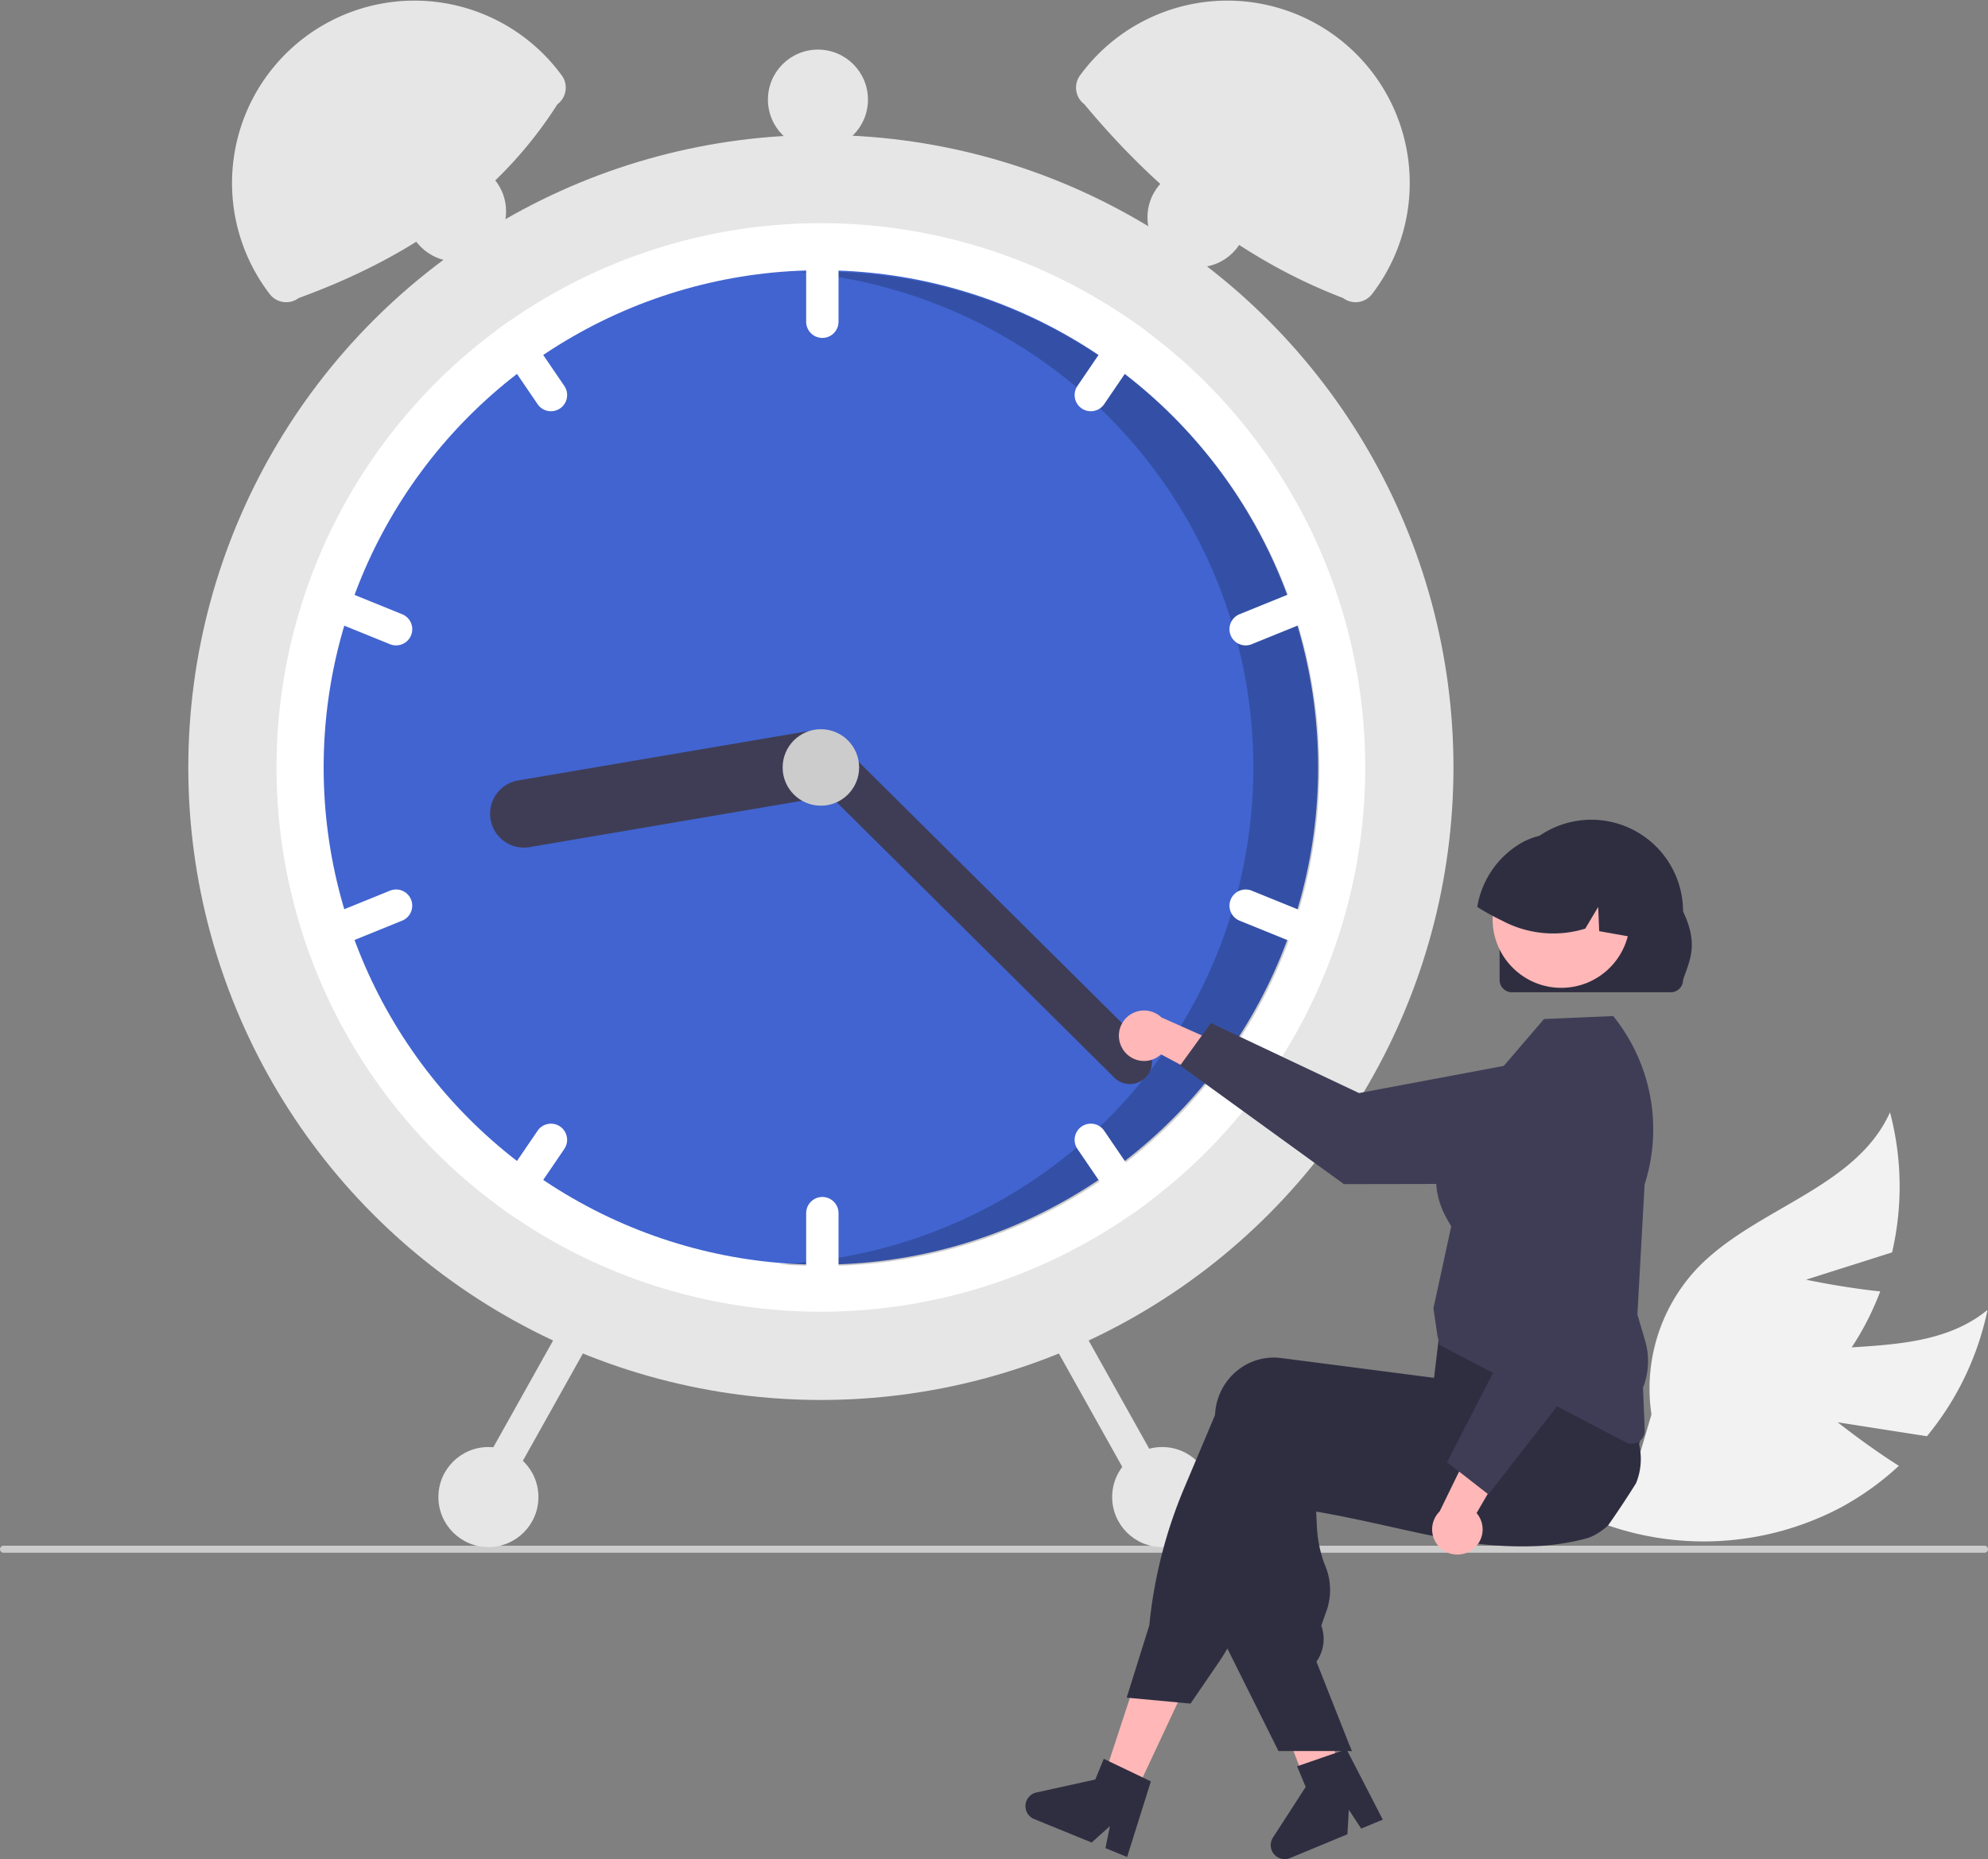 <svg xmlns="http://www.w3.org/2000/svg" width="235.562" height="220.316" viewBox="0 0 235.562 220.316">
  <rect x="0" y="0" width="235.562" height="220.316" fill="#808080" stroke="none"/>
  <g id="undraw_time_management_re_tk5w" transform="translate(0 0)">
    <path id="Tracé_1186" data-name="Tracé 1186" d="M833.173,592.6l10.568,1.652a34.515,34.515,0,0,0,7.183-14.97c-7.727,6.325-19.478,2.964-28.848,6.417a20.758,20.758,0,0,0-12.419,13.019l-5.164,5.556a34.783,34.783,0,0,0,29.08-1.6,33.587,33.587,0,0,0,6.847-4.916C836.723,595.43,833.173,592.6,833.173,592.6Z" transform="translate(-615.419 -424.053)" fill="#f2f2f2"/>
    <path id="Tracé_1187" data-name="Tracé 1187" d="M837.765,531.945l10.195-3.235a34.5,34.5,0,0,0-.247-16.6c-4.1,9.107-16.111,11.339-22.958,18.609a20.758,20.758,0,0,0-5.308,17.191l-2.144,7.276a34.783,34.783,0,0,0,25.314-14.4,33.61,33.61,0,0,0,3.936-7.453C842.2,532.894,837.765,531.945,837.765,531.945Z" transform="translate(-623.762 -380.298)" fill="#f2f2f2"/>
    <path id="Tracé_1188" data-name="Tracé 1188" d="M497.727,659.85a.413.413,0,0,1-.415.415H262.58a.415.415,0,1,1,0-.83H497.312a.413.413,0,0,1,.415.415Z" transform="translate(-262.165 -476.262)" fill="#ccc"/>
    <ellipse id="Ellipse_72" data-name="Ellipse 72" cx="74.956" cy="74.956" rx="74.956" ry="74.956" transform="translate(22.312 15.989)" fill="#e6e6e6"/>
    <path id="Tracé_1189" data-name="Tracé 1189" d="M485.157,274.389a64.408,64.408,0,0,1-26.033,51.776c-.541.4-1.091.8-1.646,1.182a64.508,64.508,0,0,1-73.638,0c-.554-.383-1.105-.777-1.646-1.182a64.5,64.5,0,0,1,0-103.551c.54-.4,1.091-.8,1.646-1.182a64.508,64.508,0,0,1,73.638,0c.554.384,1.105.777,1.646,1.182a64.408,64.408,0,0,1,26.033,51.776Z" transform="translate(-323.392 -183.445)" fill="#fff"/>
    <ellipse id="Ellipse_73" data-name="Ellipse 73" cx="58.919" cy="58.919" rx="58.919" ry="58.919" transform="translate(38.349 32.026)" fill="#4164d0"/>
    <path id="Tracé_1190" data-name="Tracé 1190" d="M531.964,226.365c-.893,0-1.781.023-2.665.063A58.917,58.917,0,0,1,526.8,343.975c1.7.148,3.421.227,5.159.227a58.919,58.919,0,1,0,0-117.838Z" transform="translate(-434.542 -194.174)" opacity="0.2"/>
    <path id="Tracé_1191" data-name="Tracé 1191" d="M538.08,213.892a1.921,1.921,0,0,0-1.918,1.918v8.367a1.917,1.917,0,1,0,3.835,0V215.81a1.921,1.921,0,0,0-1.917-1.917Z" transform="translate(-440.638 -186.05)" fill="#fff"/>
    <path id="Tracé_1192" data-name="Tracé 1192" d="M635.805,244.167c-.54-.4-1.091-.8-1.646-1.182a1.916,1.916,0,0,0-1.708.833l-4.71,6.913a1.917,1.917,0,1,0,3.169,2.158l4.71-6.913A1.9,1.9,0,0,0,635.805,244.167Z" transform="translate(-500.072 -204.997)" fill="#fff"/>
    <path id="Tracé_1193" data-name="Tracé 1193" d="M691.488,334.57a1.915,1.915,0,0,0-2.5-1.053l-7.754,3.148a1.917,1.917,0,1,0,1.443,3.553l7.754-3.148A1.922,1.922,0,0,0,691.488,334.57Z" transform="translate(-534.356 -263.878)" fill="#fff"/>
    <path id="Tracé_1194" data-name="Tracé 1194" d="M438.621,250.731l-4.71-6.913a1.916,1.916,0,0,0-1.708-.833c-.554.383-1.105.777-1.646,1.182a1.905,1.905,0,0,0,.185,1.809l4.71,6.913a1.917,1.917,0,1,0,3.169-2.158Z" transform="translate(-371.754 -204.997)" fill="#fff"/>
    <path id="Tracé_1195" data-name="Tracé 1195" d="M379.435,336.666l-7.754-3.148a1.917,1.917,0,0,0-1.443,3.553l7.754,3.148a1.917,1.917,0,0,0,1.443-3.553Z" transform="translate(-331.781 -263.878)" fill="#fff"/>
    <path id="Tracé_1196" data-name="Tracé 1196" d="M538.08,540.892a1.921,1.921,0,0,0-1.918,1.918v8.367a1.917,1.917,0,0,0,3.835,0V542.81A1.921,1.921,0,0,0,538.08,540.892Z" transform="translate(-440.638 -399.047)" fill="#fff"/>
    <path id="Tracé_1197" data-name="Tracé 1197" d="M635.62,523.73l-4.71-6.913a1.917,1.917,0,1,0-3.169,2.158l4.71,6.914a1.915,1.915,0,0,0,1.708.833c.554-.383,1.105-.777,1.646-1.182A1.9,1.9,0,0,0,635.62,523.73Z" transform="translate(-500.072 -382.819)" fill="#fff"/>
    <path id="Tracé_1198" data-name="Tracé 1198" d="M690.435,439.666l-7.754-3.148a1.917,1.917,0,0,0-1.443,3.553l7.754,3.148a1.917,1.917,0,1,0,1.443-3.553Z" transform="translate(-534.356 -330.969)" fill="#fff"/>
    <path id="Tracé_1199" data-name="Tracé 1199" d="M438.116,516.311a1.917,1.917,0,0,0-2.663.506l-4.71,6.913a1.905,1.905,0,0,0-.185,1.809c.54.4,1.091.8,1.645,1.182a1.916,1.916,0,0,0,1.708-.833l4.71-6.914a1.917,1.917,0,0,0-.506-2.663Z" transform="translate(-371.754 -382.819)" fill="#fff"/>
    <path id="Tracé_1200" data-name="Tracé 1200" d="M380.488,437.57a1.915,1.915,0,0,0-2.5-1.053l-7.754,3.148a1.917,1.917,0,0,0,1.443,3.553l7.754-3.148A1.922,1.922,0,0,0,380.488,437.57Z" transform="translate(-331.781 -330.968)" fill="#fff"/>
    <path id="Tracé_1201" data-name="Tracé 1201" d="M470.35,385.929a4.014,4.014,0,0,1-3.28,4.625l-34.026,5.788a4.009,4.009,0,0,1-1.345-7.9l34.026-5.788A4.014,4.014,0,0,1,470.35,385.929Z" transform="translate(-370.42 -295.935)" fill="#3f3d56"/>
    <path id="Tracé_1202" data-name="Tracé 1202" d="M574.731,424.07a2.618,2.618,0,0,1-3.7.015L534.4,387.744a2.615,2.615,0,1,1,3.683-3.712l36.629,36.341A2.618,2.618,0,0,1,574.731,424.07Z" transform="translate(-438.989 -296.379)" fill="#3f3d56"/>
    <ellipse id="Ellipse_74" data-name="Ellipse 74" cx="4.532" cy="4.532" rx="4.532" ry="4.532" transform="translate(92.736 86.413)" fill="#ccc"/>
    <path id="Tracé_1203" data-name="Tracé 1203" d="M379.643,146.387c-6.957,10.938-17.572,18.2-30.662,22.965a2.461,2.461,0,0,1-3.445-.495h0a21.616,21.616,0,1,1,34.405-26.178l.2.263A2.461,2.461,0,0,1,379.643,146.387Z" transform="translate(-313.593 -134.031)" fill="#e6e6e6"/>
    <path id="Tracé_1204" data-name="Tracé 1204" d="M628.567,142.679a21.616,21.616,0,1,1,34.405,26.178h0a2.461,2.461,0,0,1-3.445.494c-12.152-4.653-22.118-12.7-30.662-22.965a2.461,2.461,0,0,1-.495-3.445Z" transform="translate(-500.378 -134.031)" fill="#e6e6e6"/>
    <path id="Tracé_1205" data-name="Tracé 1205" d="M619.274,580.706a1.921,1.921,0,0,0-.737,2.61L629.6,603.091a1.917,1.917,0,0,0,3.347-1.873l-11.066-19.775A1.921,1.921,0,0,0,619.274,580.706Z" transform="translate(-494.135 -424.822)" fill="#e6e6e6"/>
    <path id="Tracé_1206" data-name="Tracé 1206" d="M432.6,581.441l-11.066,19.775a1.917,1.917,0,1,0,3.347,1.873l11.066-19.775a1.917,1.917,0,0,0-3.346-1.873Z" transform="translate(-365.814 -424.82)" fill="#e6e6e6"/>
    <ellipse id="Ellipse_75" data-name="Ellipse 75" cx="5.927" cy="5.927" rx="5.927" ry="5.927" transform="translate(131.783 171.479)" fill="#e6e6e6"/>
    <ellipse id="Ellipse_76" data-name="Ellipse 76" cx="5.927" cy="5.927" rx="5.927" ry="5.927" transform="translate(135.967 19.824)" fill="#e6e6e6"/>
    <ellipse id="Ellipse_77" data-name="Ellipse 77" cx="5.927" cy="5.927" rx="5.927" ry="5.927" transform="translate(90.993 5.878)" fill="#e6e6e6"/>
    <ellipse id="Ellipse_78" data-name="Ellipse 78" cx="5.927" cy="5.927" rx="5.927" ry="5.927" transform="translate(48.111 19.126)" fill="#e6e6e6"/>
    <ellipse id="Ellipse_79" data-name="Ellipse 79" cx="5.927" cy="5.927" rx="5.927" ry="5.927" transform="translate(51.946 171.479)" fill="#e6e6e6"/>
    <path id="Tracé_1207" data-name="Tracé 1207" d="M642.931,482.124a2.969,2.969,0,0,0,4.515.585l9.3,4.983-.5-5.46-8.755-3.9a2.985,2.985,0,0,0-4.561,3.787Z" transform="translate(-509.871 -357.766)" fill="#ffb7b7"/>
    <path id="Tracé_1208" data-name="Tracé 1208" d="M663.264,486.8l3.645-5.031,17.557,8.3,21.848-4.1a7.485,7.485,0,0,1,8.866,7.343h0a7.494,7.494,0,0,1-7.472,7.5l-25.038.046Z" transform="translate(-523.427 -360.536)" fill="#3f3d56"/>
    <path id="Tracé_1209" data-name="Tracé 1209" d="M378.109,579.309l-3.687-1.763,5.065-15.412,5.442,2.6Z" transform="translate(-243.886 -366.157)" fill="#ffb7b7"/>
    <path id="Tracé_1210" data-name="Tracé 1210" d="M700.43,711.12c-.268.168-.536.333-.807.5-.539.33-1.083.656-1.628.975-.273.16-.55.32-.823.477v.008l-.016,0-.005,0-.417.1-.6-1.582-.276-.729-.39-1.032-.715-1.888-3.765-9.94,5.853-1.444.219.9h0l.108.444,2.045,8.293.417,1.7.013.051.252,1.013.216.877.241.981Z" transform="translate(-541.486 -500.452)" fill="#ffb7b7"/>
    <path id="Tracé_1211" data-name="Tracé 1211" d="M727.209,604.958c-.371.6-.75,1.189-1.132,1.777q-1.065,1.641-2.185,3.234s0,0-.006.005a7.642,7.642,0,0,1-1.435,1.048c-.022.016-.046.027-.068.041a5.28,5.28,0,0,1-1.208.485l-.458.114c-.547.13-1.089.241-1.628.338-.959.171-1.907.293-2.849.368-.076.008-.152.014-.227.019a44.056,44.056,0,0,1-11.587-.924c-1.945-.368-3.93-.81-5.986-1.267-.672-.152-1.346-.3-2.029-.45-.051-.011-.106-.024-.16-.035-.975-.214-1.966-.425-2.982-.634-1.278-.263-2.6-.517-3.968-.758l.1,1.931a14.536,14.536,0,0,0,.915,4.342,7.493,7.493,0,0,1,.07,5.885l-.471,1.365a4.662,4.662,0,0,1-.479,4.125l-.095.144,3.93,9.943.254.645h-2.012l-2.476,0h-4.2l-6.053-12.145-.29-.58v-.03l.626-23.339c.008-.206.024-.414.051-.62a7.1,7.1,0,0,1,2.7-4.778,6.833,6.833,0,0,1,5.089-1.392l2.072.268,4.233.547,2.982.387.06.008,8.794,1.138.631-2.573.116-.043,3.7-1.357,12.806-4.694.032-.011.842-.309.1.162c.03.049.06.1.087.146a25.11,25.11,0,0,1,2.023,4.7,73.683,73.683,0,0,1,2.126,8.117c.025.119.046.228.065.325l.008.03c.008.046.014.076.016.084A7.573,7.573,0,0,1,727.209,604.958Z" transform="translate(-533.35 -429.197)" fill="#2f2e41"/>
    <path id="Tracé_1212" data-name="Tracé 1212" d="M705.988,589.528c-.041-.173-.092-.35-.146-.52a37.094,37.094,0,0,0-1.5-3.8c-.639-1.408-1.406-2.917-2.319-4.55q-.662-1.186-1.424-2.467-.382-.642-.794-1.308c-.011-.02-.023-.04-.035-.06l-.079-.13-12.67,1.7-4.718.631-.282,2.351-.068.582s0,0,0,0l-.19,1.587v0l-.252,2.1-.022,0-7-.907-7.215-.935-3.876-.5a6.829,6.829,0,0,0-5.089,1.392,7.1,7.1,0,0,0-2.7,4.778c-.024.19-.041.385-.049.577l-3.656,8.664a55.91,55.91,0,0,0-4.133,16.261l-2.681,8.572.382.035,5.682.528,1.5.141,3.3-4.824c.376-.55.734-1.116,1.067-1.7a25.748,25.748,0,0,0,1.46-2.936l7.148-17.009q.829.142,1.641.271,3.758.609,7.215.994a85.009,85.009,0,0,0,19.761.192q2.434-.3,4.7-.78.833-.175,1.644-.376c.127-.03.252-.06.376-.092a6.911,6.911,0,0,0,4.834-4.518A7.052,7.052,0,0,0,705.988,589.528Z" transform="translate(-511.588 -422.368)" fill="#2f2e41"/>
    <path id="Tracé_1213" data-name="Tracé 1213" d="M624.586,734.073l-3.99-1.912-.626-.3-1,2.454-6.977,1.536a1.655,1.655,0,0,0-.271,3.15l6.817,2.782,2.164-1.947-.531,2.614,2.568,1.048,2.814-8.957Z" transform="translate(-489.185 -523.437)" fill="#2f2e41"/>
    <path id="Tracé_1214" data-name="Tracé 1214" d="M458.7,593.34l.255.645H458.7Z" transform="translate(-298.783 -386.484)" fill="#2f2e41"/>
    <path id="Tracé_1215" data-name="Tracé 1215" d="M702.006,728.954l-4.18,1.448-.656.226,1.016,2.447-3.877,6a1.656,1.656,0,0,0,2.024,2.429l6.8-2.82.167-2.906,1.462,2.231,2.562-1.062-4.3-8.344Z" transform="translate(-543.475 -521.316)" fill="#2f2e41"/>
    <path id="Tracé_1216" data-name="Tracé 1216" d="M772.859,530.071a1.536,1.536,0,0,1-.712-.177l-22.06-11.527-.255-1.044-.48-3.3.007-.031,2.1-9.672c-.038-.083-.119-.219-.21-.373-.936-1.587-3.787-6.417,1.653-13.067l9.551-11.135,8.2-.353.093.118a21.352,21.352,0,0,1,3.629,19.833l-.854,15.415.915,3.113a8.59,8.59,0,0,1-.252,5.559l.21,5.041a1.54,1.54,0,0,1-1.532,1.6Z" transform="translate(-579.502 -358.987)" fill="#3f3d56"/>
    <path id="Tracé_1217" data-name="Tracé 1217" d="M753.447,635.791a2.969,2.969,0,0,0,.741-4.492l5.3-9.121-5.474.308-4.2,8.614a2.985,2.985,0,0,0,3.626,4.69Z" transform="translate(-579.225 -451.994)" fill="#ffb7b7"/>
    <path id="Tracé_1218" data-name="Tracé 1218" d="M758.874,545.469l-4.9-3.817,8.906-17.258-3.337-21.977a7.485,7.485,0,0,1,7.647-8.6h0a7.494,7.494,0,0,1,7.235,7.728l-.825,25.024Z" transform="translate(-582.512 -368.378)" fill="#3f3d56"/>
    <path id="a1ca5f83-7fa1-45b1-9d3b-bf096f25c0e5" d="M771.842,431.655v-8.112a10.869,10.869,0,0,1,21.739-.014v.014c1.916,3.992.717,5.89,0,8.112a1.462,1.462,0,0,1-1.459,1.459H773.3A1.462,1.462,0,0,1,771.842,431.655Z" transform="translate(-594.151 -315.525)" fill="#2f2e41"/>
    <ellipse id="Ellipse_80" data-name="Ellipse 80" cx="8.136" cy="8.136" rx="8.136" ry="8.136" transform="translate(176.86 100.79)" fill="#ffb7b7"/>
    <path id="Tracé_1219" data-name="Tracé 1219" d="M782.712,429.647c-.074-.012-.147-.027-.221-.039-1.269-.225-2.538-.446-3.8-.675l-.117-2.868-1.533,2.569a12.864,12.864,0,0,1-9.846-.943,27.8,27.8,0,0,1-2.95-1.626,10.782,10.782,0,0,1,5.3-7.63c.116-.066.229-.124.345-.182h0a0,0,0,0,0,0,0c.2-.093.4-.182.6-.264a8.963,8.963,0,0,1,9.408,1.824A10.707,10.707,0,0,1,782.712,429.647Z" transform="translate(-589.201 -318.588)" fill="#2f2e41"/>
  </g>
</svg>
